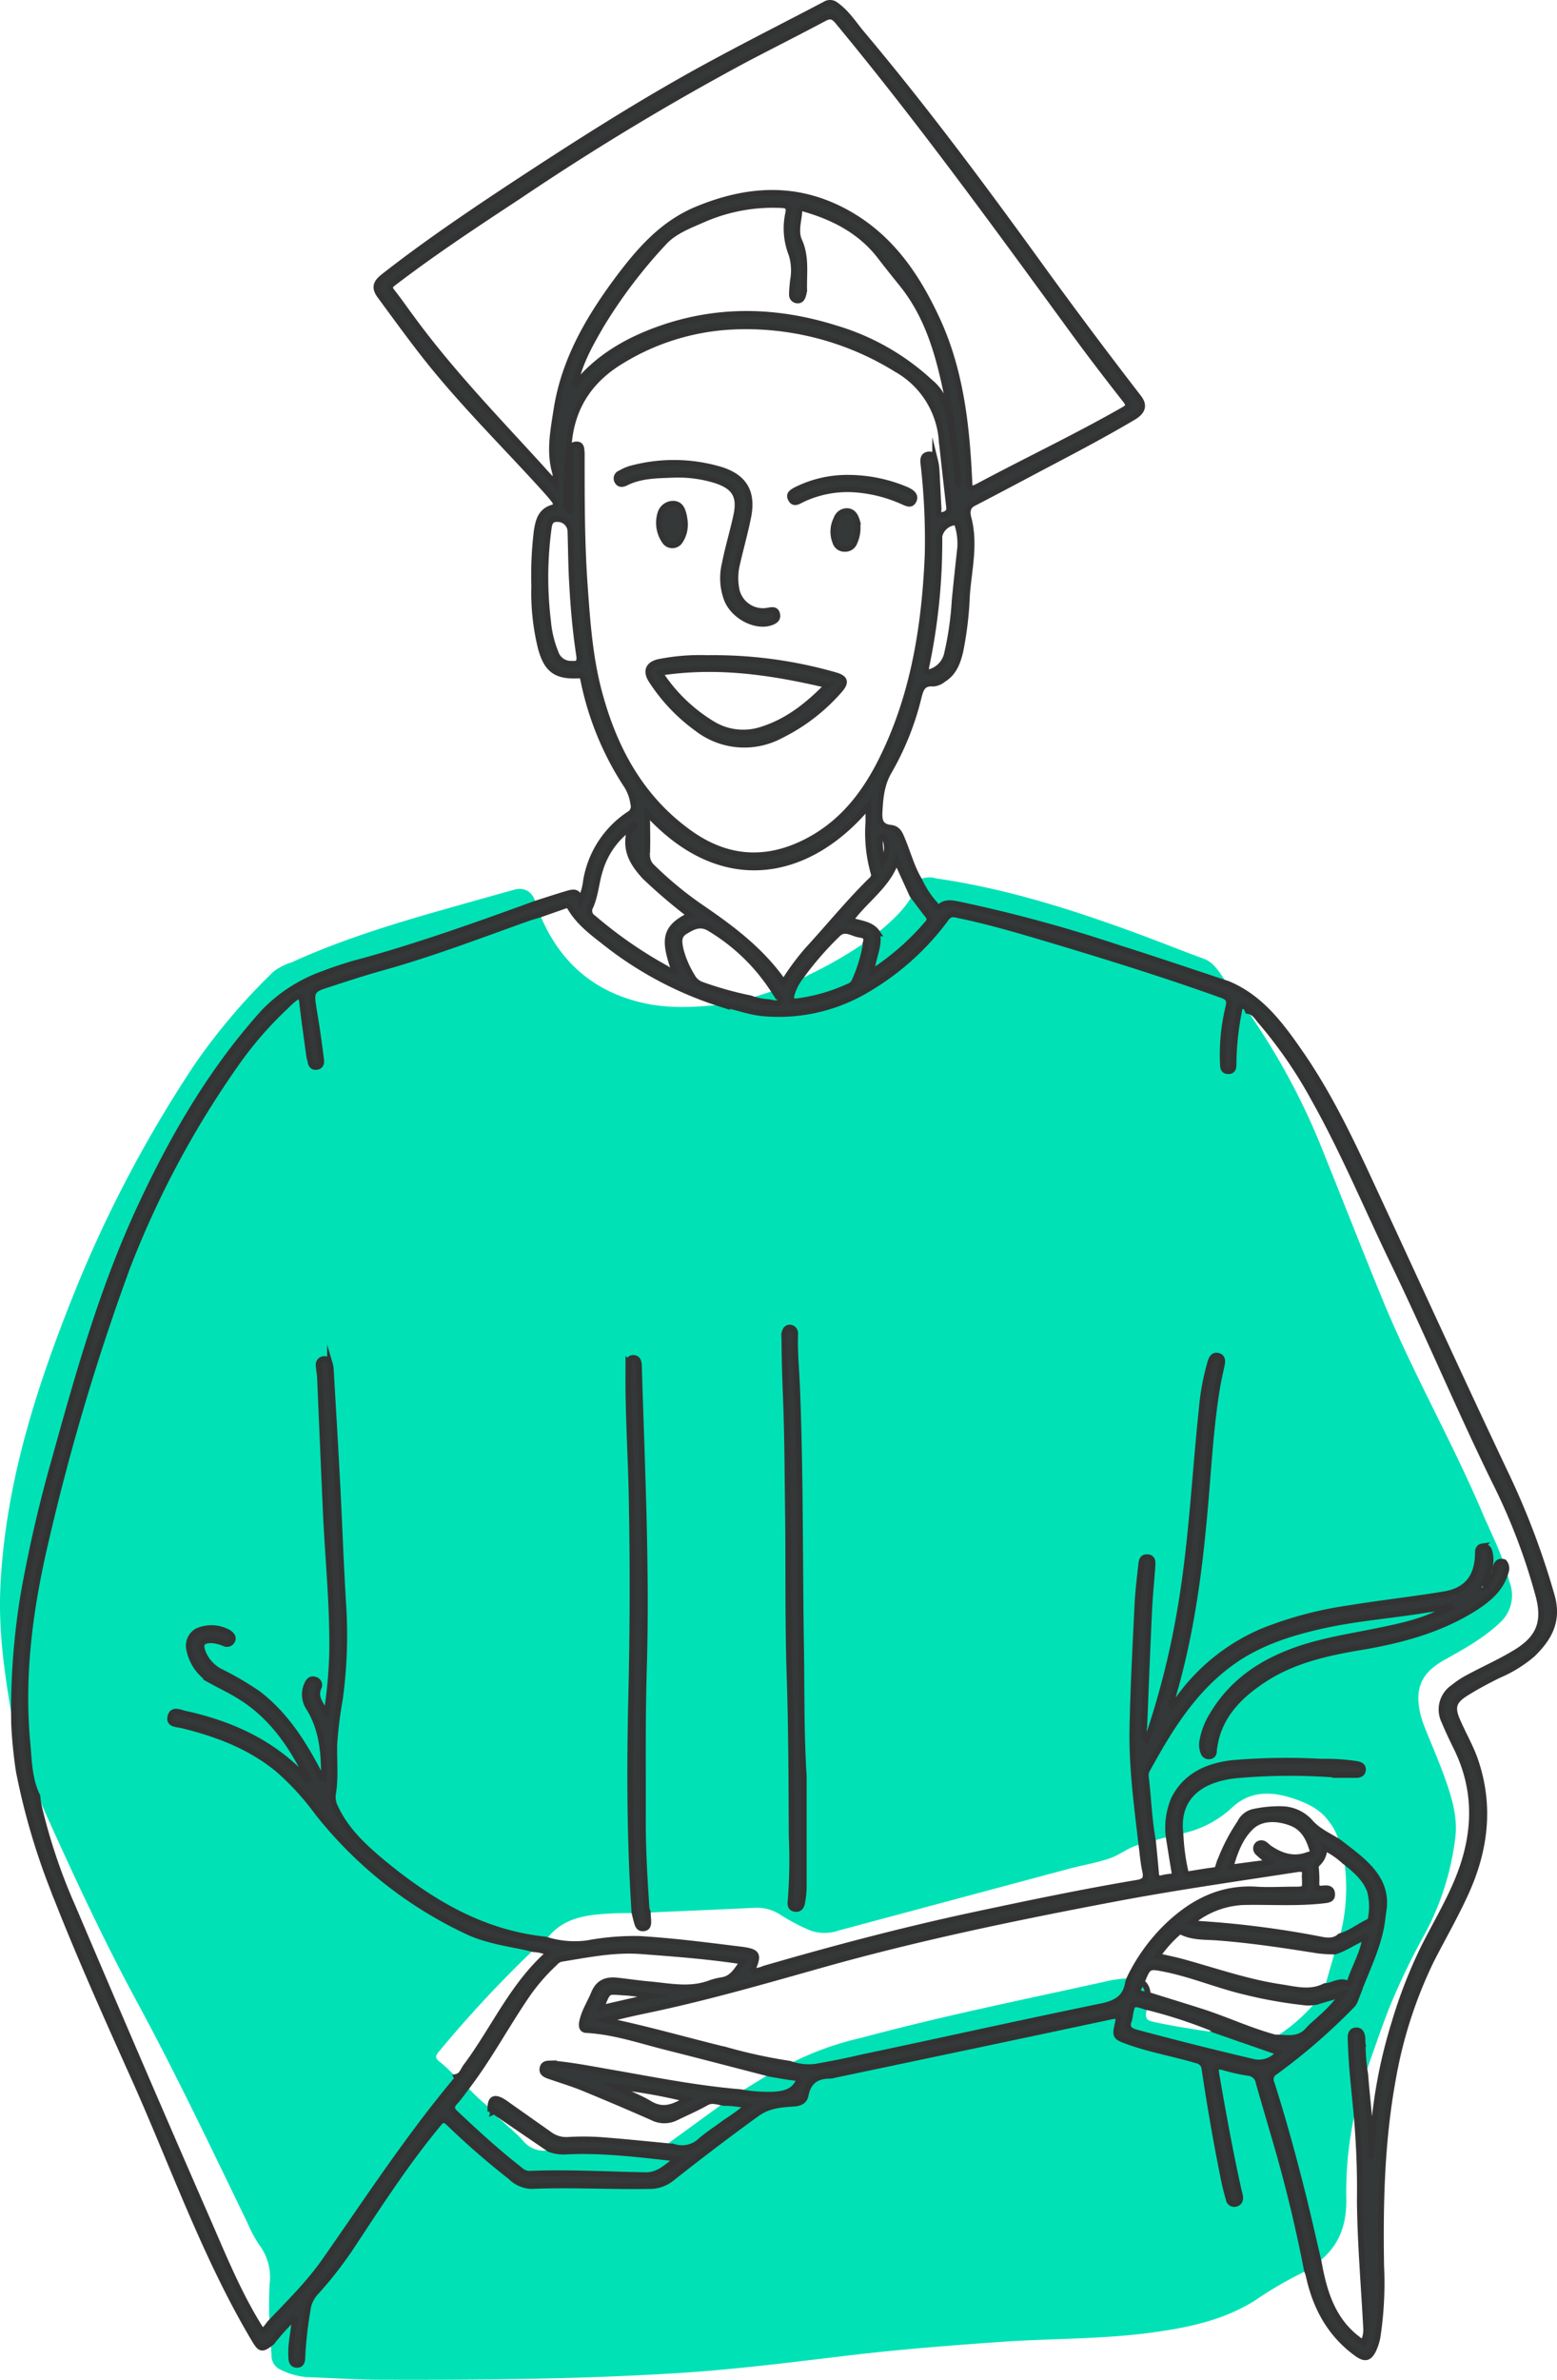 <svg xmlns="http://www.w3.org/2000/svg" viewBox="0 0 277.29 423.44"><defs><style>.cls-1,.cls-3{fill:#00e2b6;}.cls-2{fill:#353838;}.cls-2,.cls-3{stroke:#333;stroke-miterlimit:10;}</style></defs><g id="Layer_2" data-name="Layer 2"><g id="Layer_1-2" data-name="Layer 1"><path class="cls-1" d="M232.75,404a69.7,69.7,0,0,0-9.37,5.41c-5.7,3.53-12.06,4.8-18.53,5.66-8.83,1.18-17.76,1-26.64,1.63-8.72.61-17.43,1.29-26.12,2.3-10.45,1.23-20.89,2.6-31.4,3.25-17.63,1.1-35.28,1.23-52.94,1.18-4.42,0-8.84-.32-13.27-.47a13.3,13.3,0,0,1-4.65-1.38,2.71,2.71,0,0,1-1.47-2.5c-.08-.75-.09-1.52-.12-2.28a41.59,41.59,0,0,1,4.12-4.54c-.21,2.66-.81,4.85-.66,7.1,0,.67.13,1.41,1,1.43s1.05-.71,1-1.38a68.47,68.47,0,0,1,.93-8.33,5.52,5.52,0,0,1,1.5-3.23,68.82,68.82,0,0,0,6.7-8.69c4.76-7.21,9.48-14.46,15-21.13.75-.9,1.13-1.1,2-.2a139.26,139.26,0,0,0,10.94,9.51A5.58,5.58,0,0,0,94.55,389c7-.32,14,.1,21.07,0a6.19,6.19,0,0,0,3.93-1.35c5-3.94,10-7.79,15.2-11.52,2.09-1.51,4.28-1.63,6.55-1.79,1.16-.08,1.93-.44,2.14-1.51.47-2.44,1.95-3.48,4.34-3.46a3.28,3.28,0,0,0,.75-.13c16.41-3.45,32.83-6.88,49.23-10.39,1.54-.33,1.48.17,1.22,1.3-.5,2.19-.38,2.31,1.73,3.09,4,1.47,8.25,2.18,12.34,3.4a1.67,1.67,0,0,1,1.41,1.62c.95,6.32,2,12.63,3.3,18.91.28,1.39.62,2.77,1,4.13a1,1,0,0,0,1.41.81c.65-.22.73-.79.63-1.39,0-.3-.16-.59-.22-.88-1.54-6.9-2.79-13.85-4-20.81-.19-1.1,0-1.5,1.22-1.16a34.3,34.3,0,0,0,4.47,1,2,2,0,0,1,1.82,1.71c1.18,4.15,2.42,8.29,3.61,12.44Q230.71,393.36,232.75,404Z"/><path class="cls-1" d="M95.43,160.71c-10.12,3.67-20.25,7.31-30.63,10.2a67.66,67.66,0,0,0-7.55,2.41A27.37,27.37,0,0,0,46.8,180.1c-9.28,10.26-16.11,22.07-21.91,34.49-6.69,14.32-11,29.48-15.21,44.67a243.72,243.72,0,0,0-5.57,23.87A126,126,0,0,0,2.34,306.8c-1.37-8-2.64-16-2.28-24.21.84-18.63,6.49-36,13.39-53.11a225.18,225.18,0,0,1,21.23-40.1,108.44,108.44,0,0,1,14-16.47,9.77,9.77,0,0,1,3.22-1.66c9.47-4.32,19.41-7.25,29.39-10.06q5.13-1.45,10.28-2.88C93.46,157.8,94.88,158.69,95.43,160.71Z"/><path class="cls-1" d="M218.58,175c-6.56-2.16-13.1-4.4-19.69-6.47a257,257,0,0,0-28.08-7.63c-1.16-.22-2.38-.57-3.47.35-.42.35-.63-.11-.84-.36a17.28,17.28,0,0,1-2.84-4.32,3.93,3.93,0,0,1,3-.28c12.48,1.79,24.41,5.58,36.19,9.93,3.9,1.44,7.78,3,11.67,4.42C216.45,171.43,217.38,173.43,218.58,175Z"/><path class="cls-1" d="M267.76,278c-1-.32-1.35.29-1.58,1.13a3.63,3.63,0,0,1-1.74,2.62c-.18-.84.33-1.42.53-2.06a5.6,5.6,0,0,0,.18-3.59,1.14,1.14,0,0,0-1.25-.9c-.71.1-.8.66-.82,1.26-.08,4.2-2,6.61-6.06,7.28-5.61.92-11.27,1.54-16.88,2.46a66.92,66.92,0,0,0-15.16,4,35.47,35.47,0,0,0-15.3,12.2,3,3,0,0,1-1.06,1.19,1.25,1.25,0,0,1,0-1.1c3.16-10.56,4.69-21.41,5.72-32.36.74-7.73,1.07-15.51,2.33-23.19.22-1.35.54-2.69.82-4,.14-.69.21-1.4-.64-1.64s-1.18.4-1.39,1.07a42.68,42.68,0,0,0-1.56,8.38c-1.34,12.61-1.86,25.32-4.21,37.82a143.75,143.75,0,0,1-4.89,19.18c-.19.57-.44,1.12-.73,1.84a2.87,2.87,0,0,1-.38-2.23c.27-7,.55-13.92.88-20.87.12-2.59.4-5.17.57-7.75.05-.69.14-1.55-.9-1.62s-1.07.83-1.14,1.49c-.27,2.43-.56,4.85-.67,7.28-.35,7.21-.73,14.42-.88,21.63-.14,6.92.79,13.79,1.59,20.65-2,.39-3.59,1.85-5.53,2.5-2.56.87-5.22,1.27-7.82,2l-40.32,10.8a7.65,7.65,0,0,1-5.23,0,37.17,37.17,0,0,1-5.12-2.68,7.49,7.49,0,0,0-4.58-1.33c-6.4.3-12.79.57-19.19.85a3.23,3.23,0,0,1-.2-.72c-.36-5.17-.66-10.34-.65-15.53,0-9.05-.09-18.1.18-27.15.53-17.9-.35-35.77-.88-53.66a3,3,0,0,0-.11-.9.92.92,0,0,0-1.06-.67.81.81,0,0,0-.74.84c0,.4,0,.81,0,1.22-.09,7.78.46,15.54.59,23.31q.32,17.24-.08,34.47c-.31,13-.29,25.92.57,38.87-1.52,0-3,0-4.56.11-4,.2-8,.75-10.77,4.16a4,4,0,0,1-.59.48c-11.36-1.16-20.61-6.78-29.15-13.84-3.3-2.73-6.41-5.65-8.25-9.66a3.84,3.84,0,0,1-.43-2.33c.49-2.92.18-5.87.24-8.81a70.41,70.41,0,0,1,1-8.14,84.29,84.29,0,0,0,.6-16.73c-.45-7.2-.69-14.41-1.07-21.62-.35-6.74-.76-13.49-1.15-20.23a4.11,4.11,0,0,0-.17-1.05c-.2-.57-.58-1-1.25-.84a1,1,0,0,0-.77,1.15c.07.91.21,1.82.26,2.73q.52,11.58,1,23.15c.38,8.42,1.27,16.82,1.14,25.27a83,83,0,0,1-1,10.74c-.94-1.61-2.1-2.74-1.43-4.52a1,1,0,0,0-.59-1.51c-.83-.28-1.23.31-1.49.94a4.29,4.29,0,0,0,.37,4.09c2.37,3.84,2.73,8.09,2.66,12.6-.64-.28-.72-.8-.94-1.21-2.79-5.31-6-10.3-10.85-14a56.08,56.08,0,0,0-6.71-3.9,6.54,6.54,0,0,1-3-3.33c-.62-1.55-.16-2.17,1.53-2.18a7,7,0,0,1,2.21.54,1.06,1.06,0,0,0,1.46-.44c.31-.62-.07-1-.54-1.42a6.22,6.22,0,0,0-5.69-.33,3,3,0,0,0-1.42,3.4A8.31,8.31,0,0,0,38,299.27c1.6.88,3.25,1.68,4.81,2.64,5.56,3.45,9.09,8.61,11.92,14.34l-.23.19c-5.84-6.34-13.27-9.72-21.53-11.53-.92-.21-2.29-.82-2.62.52s1.17,1.35,2.08,1.57c6.18,1.5,12,3.69,17,7.77a46.45,46.45,0,0,1,7.1,7.73A74.08,74.08,0,0,0,83,343.62c3.31,1.61,6.87,2.14,10.39,2.87.55.11,1.09.26,1.63.39-.28.29-.54.6-.84.88a212.78,212.78,0,0,0-16,17.27c-.61.72-.76,1.14.09,1.8,1.08.83,2,1.82,3,2.75.2.42-.13.67-.33.92-8.4,10.08-15.57,21.05-23.08,31.77-2.86,4.08-6.43,7.58-9.85,11.18a68.31,68.31,0,0,1,0-7,9.64,9.64,0,0,0-1.9-7.1,22.57,22.57,0,0,1-2-3.75c-6.41-13.21-12.71-26.48-19.71-39.4-6.47-11.93-12.11-24.27-17.67-36.64-1.46-2.95-1.46-6.21-1.76-9.36-1.15-12.23.49-24.25,3.32-36.12a405.9,405.9,0,0,1,14.5-48.63A167.4,167.4,0,0,1,42,189.36,65.64,65.64,0,0,1,51,179a15.63,15.63,0,0,1,1.56-1.23c.8-.58,1.18-.47,1.31.64.37,3.28.85,6.54,1.29,9.81,0,.25.15.49.19.74.11.64.43,1.06,1.12,1s.89-.65.82-1.25c-.23-1.81-.48-3.63-.74-5.43-.23-1.56-.52-3.11-.74-4.67-.26-1.86.06-2.45,1.91-3.06,3.62-1.18,7.25-2.35,10.92-3.39,8.62-2.43,17-5.59,25.4-8.63.72-.26,1.45-.45,2.18-.67,3.45,8.27,9.45,13.56,18.24,15.58,4.63,1.07,9.3.78,14,.31,2.65.46,5.17,1.52,7.89,1.7a30.75,30.75,0,0,0,18.63-4.51,46.84,46.84,0,0,0,13.67-12.44c.71-1,1.5-.66,2.29-.5,4.93,1,9.76,2.41,14.58,3.84,10.77,3.2,21.49,6.51,32.07,10.3,1.34.48,1.6.91,1.23,2.34a35.54,35.54,0,0,0-.93,10c0,.67.19,1.26,1,1.24s.92-.64.92-1.29a49.33,49.33,0,0,1,.95-9.23c.07-.39,0-1,.64-1.07s.77.42.93.87c.38.6.75,1.21,1.15,1.8A121.15,121.15,0,0,1,235.28,204c3.64,9,7.2,18.11,10.9,27.13,5.3,12.93,12.29,25.08,17.77,37.93C265.21,272.06,266.72,274.93,267.76,278Zm-124.6,38c-.47-7.2-.37-14.63-.49-22.05-.27-15.77-.08-31.54-.73-47.3-.13-3-.44-6.09-.33-9.14,0-.54-.08-1-.67-1.24a.86.86,0,0,0-1,.27,2,2,0,0,0-.28,1.46c0,3.56.12,7.11.27,10.67.26,6.81.28,13.63.37,20.45.12,9.76,0,19.53.29,29.3.32,9.45.31,18.92.37,28.38a92.75,92.75,0,0,1-.19,11.43c-.08.65,0,1.31.79,1.43s1.19-.46,1.3-1.18a17.12,17.12,0,0,0,.28-2.57C143.19,329.34,143.17,322.77,143.16,316Z"/><path class="cls-1" d="M205.31,327.54c-.71-3.8-.81-7.66-1.28-11.49a2.06,2.06,0,0,1,.25-1.16c3.89-7.06,8-13.91,14.68-18.82,5-3.71,10.81-5.48,16.81-6.8s12.14-1.78,18.19-2.76c1.2-.19,2.41-.3,3.62-.45l.15.17c-3.65,2.15-7.71,3-11.79,3.88-5.21,1.09-10.5,1.83-15.54,3.67-6.11,2.24-11.17,5.76-14.53,11.46a12.9,12.9,0,0,0-1.77,4.66,3.61,3.61,0,0,0,.22,2,1,1,0,0,0,1.07.67c.56-.06.76-.42.81-.94.58-5.92,4.33-9.73,8.93-12.74,4.92-3.23,10.58-4.62,16.32-5.59C249,292,256.28,290.2,262.8,286c2.53-1.61,4.7-3.55,5.46-6.64.2.74.38,1.48.6,2.2a6.56,6.56,0,0,1-1.8,7.23c-2.93,2.75-6.4,4.65-9.86,6.59-4.1,2.3-5.32,5.1-4.22,9.66a16.76,16.76,0,0,0,.7,2.18c1.29,3.25,2.71,6.46,3.86,9.76s2.09,6.67,1.62,10.15a48.55,48.55,0,0,1-5.29,16.76,123,123,0,0,0-6.48,13.44c-1.51,3.87-2.83,7.81-4.24,11.72a31.83,31.83,0,0,1-.45-5.43c0-.4,0-.81-.07-1.21-.1-.64-.32-1.21-1.12-1.17s-1,.65-1,1.26c0,1.92.16,3.84.31,5.75.19,2.31.44,4.62.66,6.92a64.85,64.85,0,0,0-1.71,16.18c.06,4.5-1.28,8.28-4.91,11.09-1-4.05-1.84-8.11-2.86-12.14-1.66-6.6-3.45-13.16-5.52-19.65a1.52,1.52,0,0,1,.63-2,107,107,0,0,0,13.58-11.75,2.71,2.71,0,0,0,.67-1c1.49-4.31,3.69-8.37,4.6-12.88.21-1,.3-2.11.46-3.16.62-4.15-1.61-6.95-4.5-9.4-1.12-.95-2.31-1.82-3.47-2.73a8.57,8.57,0,0,0-1.59-3.37c-1.64-2.47-4.17-3.58-6.72-4.41-3.73-1.21-7.47-1.33-10.69,1.65a18.7,18.7,0,0,1-9.23,4.7c-.77-6.12,3-9.64,9.66-10.42a105.76,105.76,0,0,1,18.58-.09c1,.06,2,0,3.05,0,.62,0,1.14-.22,1.2-.91s-.46-.94-1.06-1.06a36.73,36.73,0,0,0-6.37-.42,113.25,113.25,0,0,0-15.85.24c-4.36.51-8.29,2.17-10.42,6.45a13.13,13.13,0,0,0-.92,6.71Z"/><path class="cls-1" d="M140.67,367.2a53,53,0,0,1,12.55-4.56c14.81-4,29.85-7,44.81-10.32a30.58,30.58,0,0,1,3.18-.33,5.8,5.8,0,0,0-.29.86c-.46,2.76-2.27,3.62-4.86,4.15-14.26,2.93-28.47,6.06-42.71,9.1-2.67.58-5.35,1.14-8,1.62A9.64,9.64,0,0,1,140.67,367.2Z"/><path class="cls-1" d="M83.18,371.3a39.84,39.84,0,0,0,4.2,3.91l0,0a.31.31,0,0,0,.33.33l0,0,.34.34,0,0c.14.24.24.57.64.32h0c-.26.67.38.84.69,1.15,1.24,1.19,2.62,2.24,3.75,3.53a4.76,4.76,0,0,0,4.85,1.66,7.18,7.18,0,0,0,3,.43c6.53-.32,13,.51,19.77,1.26-1.88,1.41-3.29,3-5.73,2.92-6.86-.12-13.72-.53-20.59-.25a2.29,2.29,0,0,1-1.53-.58c-4-3.16-7.85-6.61-11.59-10.14-.7-.66-.9-1.23-.16-2S82.47,372.22,83.18,371.3Z"/><path class="cls-1" d="M218.31,361.9l9.5,3.3a4.47,4.47,0,0,1-4.77,1.61q-10.39-2.44-20.69-5.2c-1.24-.33-1.72-.92-1.21-2.16a3.62,3.62,0,0,0,.12-.59c.48-2.56.48-2.56,3-1.72,0,.95-.77,2.17.9,2.55C209.52,360.67,213.92,361.27,218.31,361.9Z"/><path class="cls-1" d="M154.25,167.56a27.16,27.16,0,0,1-2.22,7.05,1.74,1.74,0,0,1-1,.89,31.71,31.71,0,0,1-9.15,2.64c-1,.13-1.14-.42-1-1.14a8.87,8.87,0,0,1,1.61-3.07,2.38,2.38,0,0,0,1.57-.48A74.55,74.55,0,0,0,154.25,167.56Z"/><path class="cls-1" d="M156.29,166c2.36-2,4.7-4,6.23-6.76.88,1.17,1.75,2.35,2.66,3.5.38.49.58.92.08,1.47a45.31,45.31,0,0,1-10,8.75C155.5,170.44,156.82,168.33,156.29,166Z"/><path class="cls-1" d="M238.63,344.5a33.52,33.52,0,0,0,.77-13.34c1.84,1.49,3.71,2.95,4.53,5.32a11,11,0,0,1,.19,4.63,1,1,0,0,1-.52.88C241.91,342.77,240.46,344,238.63,344.5Z"/><path class="cls-1" d="M118.46,381.77l10.48-7.62a21.25,21.25,0,0,1,4.22.48,35.09,35.09,0,0,1-3.9,2.87c-1.49,1.15-3.11,2.13-4.51,3.36a4.83,4.83,0,0,1-4.64,1.12C119.57,381.86,119,381.84,118.46,381.77Z"/><path class="cls-1" d="M236,353.33l1.74-6.07c1.87-.59,3.45-1.78,5.26-2.5l.11.12c-.44,2.67-1.84,5-2.68,7.52-.07.2-.16.6-.47.46C238.57,352.2,237.38,353.32,236,353.33Z"/><path class="cls-1" d="M227.06,362.52a31.38,31.38,0,0,0,7.26-6.29l4.8-1.4a27.26,27.26,0,0,1-3.78,4.13c-.81.77-1.71,1.46-2.44,2.29C231.24,363.13,229.09,362.52,227.06,362.52Z"/><path class="cls-1" d="M131.86,372.21l5.28-3.24c1.45.24,2.89.53,4.35.69.9.1.87.5.5,1.08-1,1.52-2.51,1.78-4.09,1.9A26.6,26.6,0,0,1,131.86,372.21Z"/><path class="cls-1" d="M133.64,177.62l4.15-1.34c.05,0,.11,0,.14.07.43.58,1.24,1.25.89,1.87s-1.29.17-2,.07A10.63,10.63,0,0,1,133.64,177.62Z"/><path class="cls-2" d="M232.75,404q-2.06-10.62-5-21c-1.19-4.15-2.43-8.29-3.61-12.44a2,2,0,0,0-1.82-1.71,34.3,34.3,0,0,1-4.47-1c-1.19-.34-1.41.06-1.22,1.16,1.21,7,2.46,13.91,4,20.81.06.29.17.58.22.88.1.6,0,1.17-.63,1.39a1,1,0,0,1-1.41-.81c-.4-1.36-.74-2.74-1-4.13-1.27-6.28-2.35-12.59-3.3-18.91a1.67,1.67,0,0,0-1.41-1.62c-4.09-1.22-8.32-1.93-12.34-3.4-2.11-.78-2.23-.9-1.73-3.09.26-1.13.32-1.63-1.22-1.3-16.4,3.51-32.82,6.94-49.23,10.39a3.28,3.28,0,0,1-.75.13c-2.39,0-3.87,1-4.34,3.46-.21,1.07-1,1.43-2.14,1.51-2.27.16-4.46.28-6.55,1.79-5.16,3.73-10.21,7.58-15.2,11.52a6.19,6.19,0,0,1-3.93,1.35c-7,.12-14.05-.3-21.07,0a5.58,5.58,0,0,1-3.67-1.64,139.26,139.26,0,0,1-10.94-9.51c-.92-.9-1.3-.7-2,.2-5.52,6.67-10.24,13.92-15,21.13a68.82,68.82,0,0,1-6.7,8.69,5.52,5.52,0,0,0-1.5,3.23,68.47,68.47,0,0,0-.93,8.33c0,.67-.13,1.41-1,1.38s-1-.76-1-1.43c-.15-2.25.45-4.44.66-7.1a41.59,41.59,0,0,0-4.12,4.54c-1.8,1.39-2.05,1.27-3.19-.66-8.91-15-14.62-31.56-21.79-47.4-5-11.14-10-22.3-14.39-33.73a120.91,120.91,0,0,1-5.7-19.88,82.43,82.43,0,0,1-.83-8.33,126,126,0,0,1,1.77-23.67,243.72,243.72,0,0,1,5.57-23.87c4.2-15.19,8.52-30.35,15.21-44.67,5.8-12.42,12.63-24.23,21.91-34.49a27.37,27.37,0,0,1,10.45-6.78,67.66,67.66,0,0,1,7.55-2.41c10.38-2.89,20.51-6.53,30.63-10.2,1.74-.55,3.47-1.13,5.22-1.64,1-.29,2.18-.78,2.53,1.11a10.36,10.36,0,0,0,1-3.4A17.72,17.72,0,0,1,112,144.89a1.57,1.57,0,0,0,.77-1.88,8.21,8.21,0,0,0-1.11-3.13,53.36,53.36,0,0,1-7.76-18.75c-.13-.57-.14-1-1-.92-4,.17-5.59-1.13-6.62-5a40.85,40.85,0,0,1-1.15-10.89,65.44,65.44,0,0,1,.45-9.89c.29-1.81.72-3.5,2.81-4.12.92-.27.58-.94.18-1.43-.66-.84-1.38-1.63-2.1-2.42C89.35,78.64,81.79,71.2,75.28,62.84c-2.59-3.33-5.07-6.75-7.57-10.14-1.06-1.42-.89-2.34.56-3.48C75.44,43.6,83,38.47,90.55,33.47c12-7.89,24-15.59,36.67-22.4,6.52-3.53,13.15-6.86,19.71-10.31a1.65,1.65,0,0,1,1.95.12c1.92,1.35,3.14,3.32,4.6,5.06,11,13.07,21.21,26.77,31.23,40.6q8.85,12.24,18.08,24.18c1.08,1.4.78,2.51-1,3.56-4.68,2.77-9.48,5.32-14.29,7.85s-9.41,5-14.15,7.45c-1.34.68-1,2.06-.81,2.77,1.16,4.6,0,9.11-.32,13.64a62.36,62.36,0,0,1-1.16,9.82c-.47,2-1.14,3.92-3.05,5.08a3.24,3.24,0,0,1-1.8.76c-1.82-.17-2.2.88-2.58,2.36a50.1,50.1,0,0,1-5.22,13.13c-1.42,2.38-1.62,4.79-1.76,7.39-.09,1.66.32,2.57,2,2.75,1.33.14,1.68,1.2,2.08,2.17,1,2.38,1.65,4.91,3,7.16a17.28,17.28,0,0,0,2.84,4.32c.21.25.42.71.84.36,1.09-.92,2.31-.57,3.47-.35a257,257,0,0,1,28.08,7.63c6.59,2.07,13.13,4.31,19.69,6.47,5.93,2.46,9.52,7.39,13,12.41,5.84,8.44,10,17.77,14.29,27,7.37,15.89,14.65,31.82,22.16,47.65A137.72,137.72,0,0,1,276.39,284c1.25,4.46-.53,7.53-3.47,10.38a23.34,23.34,0,0,1-6.07,3.73c-2,1-4,2.05-5.87,3.24-2.12,1.34-2.43,2.47-1.45,4.74s2.14,4.29,3,6.52c3.05,8.34,2.1,16.48-1.56,24.41-1.83,4-4,7.76-6,11.66a79.42,79.42,0,0,0-6.91,21.39c-2,11-2.25,22-2.07,33.12a63.55,63.55,0,0,1-.65,12.63,9.3,9.3,0,0,1-.74,2.31c-.8,1.64-1.62,1.66-3.1.56-4.67-3.44-7.21-8.15-8.43-13.7A9,9,0,0,0,232.75,404ZM87.65,375.48l0,0c0-.22-.06-.38-.33-.33l0,0c0-1.76.73-2.14,2.26-1.21.4.23.75.52,1.13.78L98,379.86a4.91,4.91,0,0,0,3.16.88,47.9,47.9,0,0,1,5.49,0c3.94.28,7.88.7,11.82,1.07.55.07,1.11.09,1.65.21a4.83,4.83,0,0,0,4.64-1.12c1.4-1.23,3-2.21,4.51-3.36a35.09,35.09,0,0,0,3.9-2.87,21.25,21.25,0,0,0-4.22-.48c-1-.13-2.11-.63-3.08-.08-1.77,1-3.62,1.8-5.44,2.68a4.67,4.67,0,0,1-4.23,0q-6.19-2.73-12.46-5.3c-1.92-.78-3.92-1.37-5.89-2.06-.68-.24-1.43-.54-1.24-1.45s1-.82,1.73-.84a4.07,4.07,0,0,1,.6.06c3.14.31,6.23.91,9.33,1.45,7.84,1.36,15.65,2.94,23.6,3.6a26.6,26.6,0,0,0,6,.43c1.58-.12,3.14-.38,4.09-1.9.37-.58.4-1-.5-1.08-1.46-.16-2.9-.45-4.35-.69-6.19-1.6-12.38-3.22-18.58-4.78-4.62-1.17-9.16-2.72-14-3-.76,0-1-.45-.92-1.23.32-1.95,1.43-3.56,2.16-5.34.79-1.95,2.24-2.48,4.14-2.27s3.83.5,5.75.67c3.55.32,7.1,1.12,10.63-.15a11.42,11.42,0,0,1,2.21-.58c2-.29,2.69-1.84,3.79-3.3-6.18-.95-12.16-1.39-18.13-1.84-4.8-.36-9.51.61-14.22,1.37a2.09,2.09,0,0,0-1.12.72,34.63,34.63,0,0,0-5.33,6.26C90,360.72,87,366.28,83.18,371.3c-.71.92-1.37,1.89-2.16,2.75s-.54,1.37.16,2c3.74,3.53,7.54,7,11.59,10.14a2.29,2.29,0,0,0,1.53.58c6.87-.28,13.73.13,20.59.25,2.44.05,3.85-1.51,5.73-2.92-6.79-.75-13.24-1.58-19.77-1.26a7.18,7.18,0,0,1-3-.43l-9.29-6.34h0a.47.47,0,0,0-.64-.32l0,0C88,375.54,87.87,375.49,87.65,375.48ZM243,344.76c-1.81.72-3.39,1.91-5.26,2.5a27.84,27.84,0,0,1-2.89-.17c-6-.95-11.93-1.86-18-2.32-2.14-.17-4.39,0-6.4-1-.28-.14-.48,0-.68.17a22.14,22.14,0,0,0-3.62,4.09c1.59.37,3.07.66,4.52,1.06,5.78,1.59,11.45,3.58,17.4,4.47,2.65.4,5.3,1.17,7.9-.19,1.34,0,2.53-1.13,4-.47.31.14.4-.26.47-.46.84-2.53,2.24-4.85,2.68-7.52.13-.08.2-.17,0-.28C243.19,344.59,243.09,344.71,243,344.76Zm-88.79-177.2c.27-1.1-.66-1.16-1.27-1.27-1.25-.23-2.54-1.32-3.8,0a57.49,57.49,0,0,0-6.62,7.66A8.87,8.87,0,0,0,141,177c-.19.72-.07,1.27,1,1.14a31.71,31.71,0,0,0,9.15-2.64,1.74,1.74,0,0,0,1-.89A27.16,27.16,0,0,0,154.25,167.56Zm2-1.57c.53,2.34-.79,4.45-1,7a45.31,45.31,0,0,0,10-8.75c.5-.55.3-1-.08-1.47-.91-1.15-1.78-2.33-2.66-3.5l-2.82-6.17c-1.59,4.59-5.6,7-8.17,10.64C153.27,164.34,155.19,164.36,156.29,166Zm48,191.15c-2.55-.84-2.55-.84-3,1.72a3.62,3.62,0,0,1-.12.59c-.51,1.24,0,1.83,1.21,2.16q10.31,2.77,20.69,5.2a4.47,4.47,0,0,0,4.77-1.61l-9.5-3.3A85.75,85.75,0,0,0,204.29,357.14ZM133.64,177.62a10.63,10.63,0,0,0,3.2.67c.69.1,1.68.46,2-.07s-.46-1.29-.89-1.87c0,0-.09,0-.14-.07a34.71,34.71,0,0,0-11.48-11.1c-1.7-1-3-.22-4.33.58s-1,2.11-.74,3.33a17.35,17.35,0,0,0,2,4.6,3.1,3.1,0,0,0,1.78,1.53A62.44,62.44,0,0,0,133.64,177.62ZM203.38,352.7c-1.1,1.9-1.1,1.9,1,2.21,3.13,1,6.27,1.94,9.39,2.94,4.48,1.42,8.74,3.44,13.29,4.67,2,0,4.18.61,5.84-1.27.73-.83,1.63-1.52,2.44-2.29a27.26,27.26,0,0,0,3.78-4.13l-4.8,1.4a9.83,9.83,0,0,1-1.52.12,79.58,79.58,0,0,1-10.93-1.9c-4.9-1.13-9.55-3.13-14.49-4.11-2.77-.55-2.87-.51-3.93,2.06A1.63,1.63,0,0,0,203.38,352.7Zm36-21.54a14.91,14.91,0,0,0-3.51-2.39,3.71,3.71,0,0,1-1.29,2.9,1,1,0,0,0-.2.83,20.43,20.43,0,0,1,.08,2.59c0,.86.28,1,1.06.92s1.65-.13,1.73.94-.73,1.12-1.55,1.22c-4.77.55-9.55.18-14.32.29a15.58,15.58,0,0,0-9.16,3.56,11.4,11.4,0,0,0,1.5.29,170.29,170.29,0,0,1,21,2.68c1.27.25,2.73.61,3.92-.49,1.83-.48,3.28-1.73,5-2.51a1,1,0,0,0,.52-.88,11,11,0,0,0-.19-4.63C243.11,334.11,241.24,332.65,239.4,331.16Zm-136.64-263c3.89-4.68,9-7.6,14.6-9.6,10.43-3.72,20.94-3.47,31.43-.18A42.55,42.55,0,0,1,165.7,68a8.32,8.32,0,0,1,2.49,3.41c1.53,4.79,1.93,9.75,2.42,14.71a13.51,13.51,0,0,0,0-2.11c-.55-4.72-1.09-9.44-2.06-14.1-1.45-7-3.36-13.72-7.95-19.4-1.31-1.62-2.61-3.25-3.88-4.9-3.45-4.46-8.16-6.9-13.45-8.43-.42-.12-.87-.2-.9.42-.1,1.76-.78,3.57,0,5.27,1.26,2.79.8,5.69.86,8.57a4.14,4.14,0,0,1-.21,1.19c-.16.53-.5.93-1.11.83a1,1,0,0,1-.88-1.08c0-.81.09-1.62.17-2.43a9.72,9.72,0,0,0-.25-4.68,12.6,12.6,0,0,1-.59-7.33c.19-.92,0-1.38-1.08-1.43a31,31,0,0,0-14,2.54c-2.51,1.1-5.24,2.12-7.06,4.13a89.79,89.79,0,0,0-11.13,14.67c-1.86,3.21-3.7,6.43-4.55,10.09-.23.1-.31.36-.16.46S102.63,68.24,102.76,68.14ZM140.67,367.2a9.64,9.64,0,0,0,4.63.52c2.7-.48,5.38-1,8-1.62,14.24-3,28.45-6.17,42.71-9.1,2.59-.53,4.4-1.39,4.86-4.15a5.8,5.8,0,0,1,.29-.86,32.89,32.89,0,0,1,6.75-9.33c4.45-4.23,9.52-6.87,15.88-6.46,2.18.14,4.38,0,6.56,0s2.09,0,2-2.15a1.6,1.6,0,0,1,0-.31c.14-1.09-.28-1.3-1.36-1.13-10.83,1.67-21.69,3.21-32.48,5.25-17.27,3.27-34.48,6.81-51.43,11.55-10,2.81-20,5.72-30.21,7.93-2.92.63-5.85,1.2-9.06,2.12,7.5,1.54,14.51,3.59,21.61,5.31A92.27,92.27,0,0,0,140.67,367.2Zm127.59-87.81c-.76,3.09-2.93,5-5.46,6.64-6.52,4.17-13.84,6-21.35,7.22-5.74,1-11.4,2.36-16.32,5.59-4.6,3-8.35,6.82-8.93,12.74,0,.52-.25.88-.81.94a1,1,0,0,1-1.07-.67,3.61,3.61,0,0,1-.22-2,12.9,12.9,0,0,1,1.77-4.66c3.36-5.7,8.42-9.22,14.53-11.46,5-1.84,10.33-2.58,15.54-3.67,4.08-.85,8.14-1.73,11.79-3.88l.61-.24c-.27-.24-.52-.1-.76.07-1.21.15-2.42.26-3.62.45-6.05,1-12.19,1.44-18.19,2.76S224,292.36,219,296.07c-6.65,4.91-10.79,11.76-14.68,18.82a2.06,2.06,0,0,0-.25,1.16c.47,3.83.57,7.69,1.28,11.49.19,2,.39,3.91.55,5.87.06.66.33.9,1,.76a11.47,11.47,0,0,1,1.64-.28c.67-.05.67-.4.58-.93-.35-2-.66-4.07-1-6.11a13.13,13.13,0,0,1,.92-6.71c2.13-4.28,6.06-5.94,10.42-6.45a113.25,113.25,0,0,1,15.85-.24,36.73,36.73,0,0,1,6.37.42c.6.12,1.12.36,1.06,1.06s-.58.91-1.2.91c-1,0-2,0-3.05,0a105.76,105.76,0,0,0-18.58.09c-6.7.78-10.43,4.3-9.66,10.42a38.09,38.09,0,0,0,.84,6.46c.07.37.18.7.67.63,1.5-.23,3-.5,4.51-.69.63-.08.64-.57.78-1a33.51,33.51,0,0,1,3.77-7.43,3.54,3.54,0,0,1,2.4-1.94,21.42,21.42,0,0,1,5-.49,7,7,0,0,1,5,2.17c1.45,1.73,3.44,2.54,5.23,3.69,1.16.91,2.35,1.78,3.47,2.73,2.89,2.45,5.12,5.25,4.5,9.4-.16,1.05-.25,2.12-.46,3.16-.91,4.51-3.11,8.57-4.6,12.88a2.71,2.71,0,0,1-.67,1,107,107,0,0,1-13.58,11.75,1.52,1.52,0,0,0-.63,2c2.07,6.49,3.86,13.05,5.52,19.65,1,4,1.91,8.09,2.86,12.14,1,5.67,2.67,11,7.89,14.38a5.16,5.16,0,0,0,.54-2.51c-.4-7.56-1.05-15.11-1.13-22.68a148.34,148.34,0,0,0-.68-16.46c-.22-2.3-.47-4.61-.66-6.92-.15-1.91-.26-3.83-.31-5.75,0-.61.22-1.23,1-1.26s1,.53,1.12,1.17c.06.4,0,.81.07,1.21a31.83,31.83,0,0,0,.45,5.43c.37,5,1.14,10,1,15.05,0-1.46.3-2.9.4-4.34a88.89,88.89,0,0,1,3.78-19.86,86.26,86.26,0,0,1,5.18-13.32c2-4,4.36-7.92,6.08-12.1,3.22-7.81,3.63-15.67-.19-23.46-.76-1.55-1.52-3.11-2.17-4.71a4.75,4.75,0,0,1,1.59-6.1,16.17,16.17,0,0,1,2.79-1.83c2.78-1.49,5.67-2.77,8.35-4.41,4.19-2.55,5.26-5.45,4-10.13a108,108,0,0,0-7.77-20.3c-6.3-12.86-11.84-26.08-18.09-39-4.69-9.69-8.82-19.65-14.11-29.05a79.89,79.89,0,0,0-9.5-13.79c-.63-.72-1.13-1.7-2.27-1.83-.16-.45-.41-.9-.93-.87s-.57.68-.64,1.07a49.33,49.33,0,0,0-.95,9.23c0,.65-.08,1.28-.92,1.29s-1-.57-1-1.24a35.54,35.54,0,0,1,.93-10c.37-1.43.11-1.86-1.23-2.34-10.58-3.79-21.3-7.1-32.07-10.3-4.82-1.43-9.65-2.82-14.58-3.84-.79-.16-1.58-.49-2.29.5a46.84,46.84,0,0,1-13.67,12.44,30.75,30.75,0,0,1-18.63,4.51c-2.72-.18-5.24-1.24-7.89-1.7a64.75,64.75,0,0,1-20.93-11.2c-2.21-1.71-4.42-3.44-5.87-5.9-.33-.55-.64-.49-1.11-.31-1.43.52-2.87,1-4.3,1.52-.73.22-1.46.41-2.18.67-8.41,3-16.78,6.2-25.4,8.63-3.67,1-7.3,2.21-10.92,3.39-1.85.61-2.17,1.2-1.91,3.06.22,1.56.51,3.11.74,4.67.26,1.8.51,3.62.74,5.43.07.6-.1,1.16-.82,1.25s-1-.34-1.12-1c0-.25-.15-.49-.19-.74-.44-3.27-.92-6.53-1.29-9.81-.13-1.11-.51-1.22-1.31-.64A15.63,15.63,0,0,0,51,179,65.64,65.64,0,0,0,42,189.36a167.4,167.4,0,0,0-19.3,36.08,405.9,405.9,0,0,0-14.5,48.63C5.39,285.94,3.75,298,4.9,310.19c.3,3.15.3,6.41,1.76,9.36.07.55.11,1.11.23,1.65A101.63,101.63,0,0,0,13,339.38Q25.06,367.75,37.41,396c2.56,5.91,5.05,11.87,8.4,17.4,1,1.64,1,1.62,2.2,0,3.42-3.6,7-7.1,9.85-11.18,7.51-10.72,14.68-21.69,23.08-31.77.2-.25.53-.5.33-.92,1-.23,1.19-1.16,1.67-1.8,5-6.67,8.33-14.55,14.82-20.23a7.33,7.33,0,0,0-2.77-.67c-.54-.13-1.08-.28-1.63-.39-3.52-.73-7.08-1.26-10.39-2.87A74.08,74.08,0,0,1,56.52,322.5a46.45,46.45,0,0,0-7.1-7.73c-5-4.08-10.86-6.27-17-7.77-.91-.22-2.44-.13-2.08-1.57s1.7-.73,2.62-.52c8.26,1.81,15.69,5.19,21.54,11.53.11.12.16.44.38.28s0-.35-.16-.47c-2.83-5.73-6.36-10.89-11.92-14.34-1.56-1-3.21-1.76-4.81-2.64a8.31,8.31,0,0,1-4.28-5.66,3,3,0,0,1,1.42-3.4,6.22,6.22,0,0,1,5.69.33c.47.37.85.8.54,1.42a1.06,1.06,0,0,1-1.46.44,7,7,0,0,0-2.21-.54c-1.69,0-2.15.63-1.53,2.18a6.54,6.54,0,0,0,3,3.33,56.08,56.08,0,0,1,6.71,3.9c4.88,3.69,8.06,8.68,10.85,14,.22.41.3.93.94,1.21.07-4.51-.29-8.76-2.66-12.6a4.29,4.29,0,0,1-.37-4.09c.26-.63.66-1.22,1.49-.94a1,1,0,0,1,.59,1.51c-.67,1.78.49,2.91,1.43,4.52a83,83,0,0,0,1-10.74c.13-8.45-.76-16.85-1.14-25.27q-.51-11.58-1-23.15c0-.91-.19-1.82-.26-2.73a1,1,0,0,1,.77-1.15c.67-.16,1.05.27,1.25.84a4.11,4.11,0,0,1,.17,1.05c.39,6.74.8,13.49,1.15,20.23.38,7.21.62,14.42,1.07,21.62a84.29,84.29,0,0,1-.6,16.73,70.41,70.41,0,0,0-1,8.14c-.06,2.94.25,5.89-.24,8.81a3.84,3.84,0,0,0,.43,2.33c1.84,4,5,6.93,8.25,9.66,8.54,7.06,17.79,12.68,29.15,13.84a17.13,17.13,0,0,0,7.44.67,45.14,45.14,0,0,1,9.4-.77c5.93.36,11.83,1.12,17.73,1.85,3.35.4,3.54.87,2.21,3.89a5.51,5.51,0,0,0,2.21-.47c12.3-3.57,24.68-6.84,37.2-9.52,9.7-2.07,19.4-4.1,29.17-5.74,1.4-.23,1.72-.73,1.43-2.07-.35-1.58-.46-3.21-.68-4.82-.8-6.86-1.73-13.73-1.59-20.65.15-7.21.53-14.42.88-21.63.11-2.43.4-4.85.67-7.28.07-.66.11-1.56,1.14-1.49s.95.93.9,1.62c-.17,2.58-.45,5.16-.57,7.75-.33,6.95-.61,13.91-.88,20.87a2.87,2.87,0,0,0,.38,2.23c.29-.72.54-1.27.73-1.84a143.75,143.75,0,0,0,4.89-19.18c2.35-12.5,2.87-25.21,4.21-37.82a42.68,42.68,0,0,1,1.56-8.38c.21-.67.56-1.3,1.39-1.07s.78,1,.64,1.64c-.28,1.34-.6,2.68-.82,4-1.26,7.68-1.59,15.46-2.33,23.19-1,11-2.56,21.8-5.72,32.36a1.25,1.25,0,0,0,0,1.1,3,3,0,0,0,1.06-1.19,35.47,35.47,0,0,1,15.3-12.2,66.92,66.92,0,0,1,15.16-4c5.61-.92,11.27-1.54,16.88-2.46,4.1-.67,6-3.08,6.06-7.28,0-.6.11-1.16.82-1.26a1.14,1.14,0,0,1,1.25.9,5.6,5.6,0,0,1-.18,3.59c-.2.64-.71,1.22-.53,2.06a3.63,3.63,0,0,0,1.74-2.62c.23-.84.56-1.45,1.58-1.13A1.73,1.73,0,0,1,268.26,279.39ZM101.51,90.88c0-.76.1-1.35.11-1.94,0-2.75,0-5.5,0-8.24,0-.74,0-1.58,1-1.63s.94.83,1,1.54c0,.31,0,.61,0,.92,0,7.58,0,15.15.54,22.72.45,6.34.9,12.68,2.54,18.85,2.69,10.09,7.43,18.91,16.14,25.12,6.61,4.72,13.58,5.22,20.82,1.5,6.1-3.14,10.13-8.18,13.16-14.17,5.85-11.54,7.82-24,8.37-36.7a117.38,117.38,0,0,0-.76-16.44c-.07-.73,0-1.39.84-1.54s1.11.39,1.26,1a10.51,10.51,0,0,1,.27,1.65c.14,2.33.23,4.67.37,7,0,.42-.25,1.21.51,1.11.55-.07,1.35-.3,1.35-1.19a6,6,0,0,0-.06-.61q-.65-5.67-1.27-11.35a15.86,15.86,0,0,0-8.08-12.78,50.8,50.8,0,0,0-29.49-7.55,41.64,41.64,0,0,0-19.31,6c-5.49,3.26-8.75,7.9-9.45,14.28A99.42,99.42,0,0,0,100.84,90C100.85,90.32,100.9,90.6,101.51,90.88ZM98.88,86a7.57,7.57,0,0,0,0-1.78c-1.14-3.8-.37-7.56.21-11.32,1.35-8.67,5.57-16,10.74-23,3.92-5.25,8.08-10.13,14.42-12.72,8.55-3.5,17-4.18,25.48.08s13.43,11.48,17.17,19.56c4.09,8.81,5.24,18.42,5.71,28.07.12,2.42,0,2.45,2.19,1.3,8.38-4.46,17-8.55,25.22-13.24.86-.49,1.19-.76.43-1.73-3.26-4.16-6.49-8.36-9.6-12.63-13.53-18.51-27-37.08-41.64-54.74-.75-.9-1.29-1.16-2.38-.58-4.53,2.41-9.11,4.72-13.66,7.09A465.27,465.27,0,0,0,92.53,34.83c-7.61,5-15.2,10-22.44,15.53-.65.49-.84.79-.27,1.51,1.29,1.64,2.47,3.36,3.7,5,7,9.52,15.18,17.93,23.08,26.61C97.27,84.26,98,85,98.88,86Zm16.38,58.69c0,2.36.09,4.79,0,7.22a2.86,2.86,0,0,0,.94,2.39,64.5,64.5,0,0,0,9.08,7.42c5.35,3.67,10.46,7.56,14.28,13.05a44.58,44.58,0,0,1,4.32-5.84c3.68-4,7.12-8.23,11-12.07.39-.39.94-.73.68-1.53a26.32,26.32,0,0,1-.92-9.05c0-.89,0-1.77,0-2.85C144.28,155.85,128.83,159.52,115.26,144.69Zm-3,2.57a14.34,14.34,0,0,0-5.35,7.45c-.72,2.17-.81,4.51-1.75,6.61a1.47,1.47,0,0,0,.53,2,76.82,76.82,0,0,0,13,9,2,2,0,0,0,1.38.43c-1.8-5.29-2-7.61,2.78-9.91a98.38,98.38,0,0,1-8-6.82C112.71,153.68,111,151.14,112.3,147.26Zm-10.38-29.18c1.18.16,1.4-.4,1.24-1.51-.63-4.12-1-8.27-1.23-12.42-.2-3.15-.21-6.3-.31-9.45a2.25,2.25,0,0,0-2.32-2.33c-1.42-.06-1.45,1.07-1.58,2a64.81,64.81,0,0,0-.07,16.11A19.38,19.38,0,0,0,99,116.22,2.81,2.81,0,0,0,101.92,118.08Zm69.13-21.19a10.87,10.87,0,0,0-.41-3.17c-.09-.32-.14-.71-.62-.75a3.12,3.12,0,0,0-2.67,2.44A108.4,108.4,0,0,1,165,118.55c-.27,1.28.33,1.15,1.1.84a4.36,4.36,0,0,0,2.57-3.19,56.37,56.37,0,0,0,1.33-9.33C170.32,103.54,170.69,100.22,171.05,96.89Zm55,234.47c-.78-.67-1.42-1.16-2-1.72a1,1,0,0,1-.1-1.38,1,1,0,0,1,1.37-.08c.3.19.53.47.83.67,2.07,1.39,4.28,2.12,6.75,1.2.37-.13,1.05-.16.85-.84-.61-2.1-1.55-4-3.77-4.84-2.4-.92-5.15-1-6.94.56-2,1.77-3.07,4.5-3.85,7.34ZM122.35,373.52a94.31,94.31,0,0,0-12.84-2.26c2.06,1.11,4.27,1.87,6.23,3.05C118.2,375.78,120.14,374.8,122.35,373.52Zm-15.29-16.24,9.21-2.11c-1.75-.22-3.35-.53-5-.62C108,354.36,108.42,354,107.06,357.28ZM157.2,153.44a4.75,4.75,0,0,0,.54-3.86c-.1-.35-.31-.71-.72-.66s-.3.55-.3.85A16,16,0,0,0,157.2,153.44ZM113,147c-.1,0-.25-.12-.33-.08a.58.58,0,0,0-.25.32c0,.16.09.23.24.21S113,147.27,113,147ZM264,282.27s-.07-.06-.09,0-.14.13,0,.2.08,0,.1-.05A.33.33,0,0,0,264,282.27Z"/><path class="cls-3" d="M203.38,352.7a2.55,2.55,0,0,1,1,2.21C202.28,354.6,202.28,354.6,203.38,352.7Z"/><path class="cls-3" d="M257.58,286.06c.24-.17.49-.31.76-.07l-.61.24Z"/><path class="cls-3" d="M54.68,316.25c.17.12.33.34.16.47s-.27-.16-.39-.28Z"/><path class="cls-3" d="M243,344.76c.05-.05.15-.17.15-.16.16.11.09.2,0,.28Z"/><path class="cls-3" d="M264,282.27a.33.33,0,0,1,0,.1s-.08.06-.1.05-.13-.15,0-.2S264,282.25,264,282.27Z"/><path class="cls-2" d="M143.16,316c0,6.78,0,13.35,0,19.91a17.12,17.12,0,0,1-.28,2.57c-.11.72-.47,1.32-1.3,1.18s-.87-.78-.79-1.43a92.75,92.75,0,0,0,.19-11.43c-.06-9.46-.05-18.93-.37-28.38-.33-9.77-.17-19.54-.29-29.3-.09-6.82-.11-13.64-.37-20.45-.15-3.56-.25-7.11-.27-10.67a2,2,0,0,1,.28-1.46.86.86,0,0,1,1-.27c.59.21.69.7.67,1.24-.11,3.05.2,6.09.33,9.14.65,15.76.46,31.53.73,47.3C142.79,301.36,142.69,308.79,143.16,316Z"/><path class="cls-2" d="M115.38,340.25c0,.55.08,1.1.09,1.65s-.1,1.14-.82,1.22-1-.32-1.18-.91-.33-1.25-.49-1.88c-.86-12.95-.88-25.91-.57-38.87q.41-17.23.08-34.47c-.13-7.77-.68-15.53-.59-23.31,0-.41,0-.82,0-1.22a.81.81,0,0,1,.74-.84.92.92,0,0,1,1.06.67,3,3,0,0,1,.11.9c.53,17.89,1.41,35.76.88,53.66-.27,9-.15,18.1-.18,27.15,0,5.19.29,10.36.65,15.53A3.23,3.23,0,0,0,115.38,340.25Z"/><path class="cls-2" d="M126,117.08a78.66,78.66,0,0,1,22.61,3c2,.55,2.21,1.3.83,2.84a33.7,33.7,0,0,1-10.46,8,13.74,13.74,0,0,1-14.81-1.26,31.82,31.82,0,0,1-8.15-8.57c-1.11-1.67-.58-2.92,1.39-3.33A37.38,37.38,0,0,1,126,117.08Zm21.33,4.85c-10-2.37-19.69-3.77-29.8-2.21a29.05,29.05,0,0,0,9.45,9.13,10.49,10.49,0,0,0,8.53,1C140.12,128.44,143.78,125.58,147.35,121.93Z"/><path class="cls-2" d="M119.93,84.49c-2.89.12-5.8.09-8.48,1.44-.53.26-1.14.36-1.49-.24a1,1,0,0,1,.55-1.52,8.22,8.22,0,0,1,1.66-.75,29.21,29.21,0,0,1,16.24.16c4.16,1.32,5.73,4,4.87,8.35-.56,2.83-1.36,5.62-2,8.44a10.44,10.44,0,0,0-.17,4.09,4.79,4.79,0,0,0,5.68,4.17c.66-.11,1.4-.29,1.62.61s-.39,1.28-1.12,1.54c-2.64.92-6.52-1-7.8-4a10.72,10.72,0,0,1-.43-6.45c.56-2.88,1.43-5.71,2.05-8.59.74-3.48-.28-5.15-3.63-6.25A22.55,22.55,0,0,0,119.93,84.49Z"/><path class="cls-2" d="M151.18,85a26.74,26.74,0,0,1,9.95,2,6.16,6.16,0,0,1,.82.39c.68.39,1.18.94.75,1.74s-1.08.5-1.73.22a25.19,25.19,0,0,0-8.66-2.24,18.8,18.8,0,0,0-9.46,1.78c-.69.33-1.46.92-2-.06s.33-1.35,1-1.72A20.39,20.39,0,0,1,151.18,85Z"/><path class="cls-2" d="M122,93.1a5.36,5.36,0,0,1-.87,3.17,1.64,1.64,0,0,1-2.62.22,5.71,5.71,0,0,1-.91-5.15A2.39,2.39,0,0,1,120,89.62c1.28.11,1.57,1.13,1.81,2.12A9.85,9.85,0,0,1,122,93.1Z"/><path class="cls-2" d="M152.74,93.59a6.15,6.15,0,0,1-.54,2.9,1.76,1.76,0,0,1-1.76,1.18,1.7,1.7,0,0,1-1.7-1.25,5,5,0,0,1,.21-4.11,2,2,0,0,1,2-1.38c1.07.1,1.48,1,1.72,1.87A2.79,2.79,0,0,1,152.74,93.59Z"/></g></g></svg>
